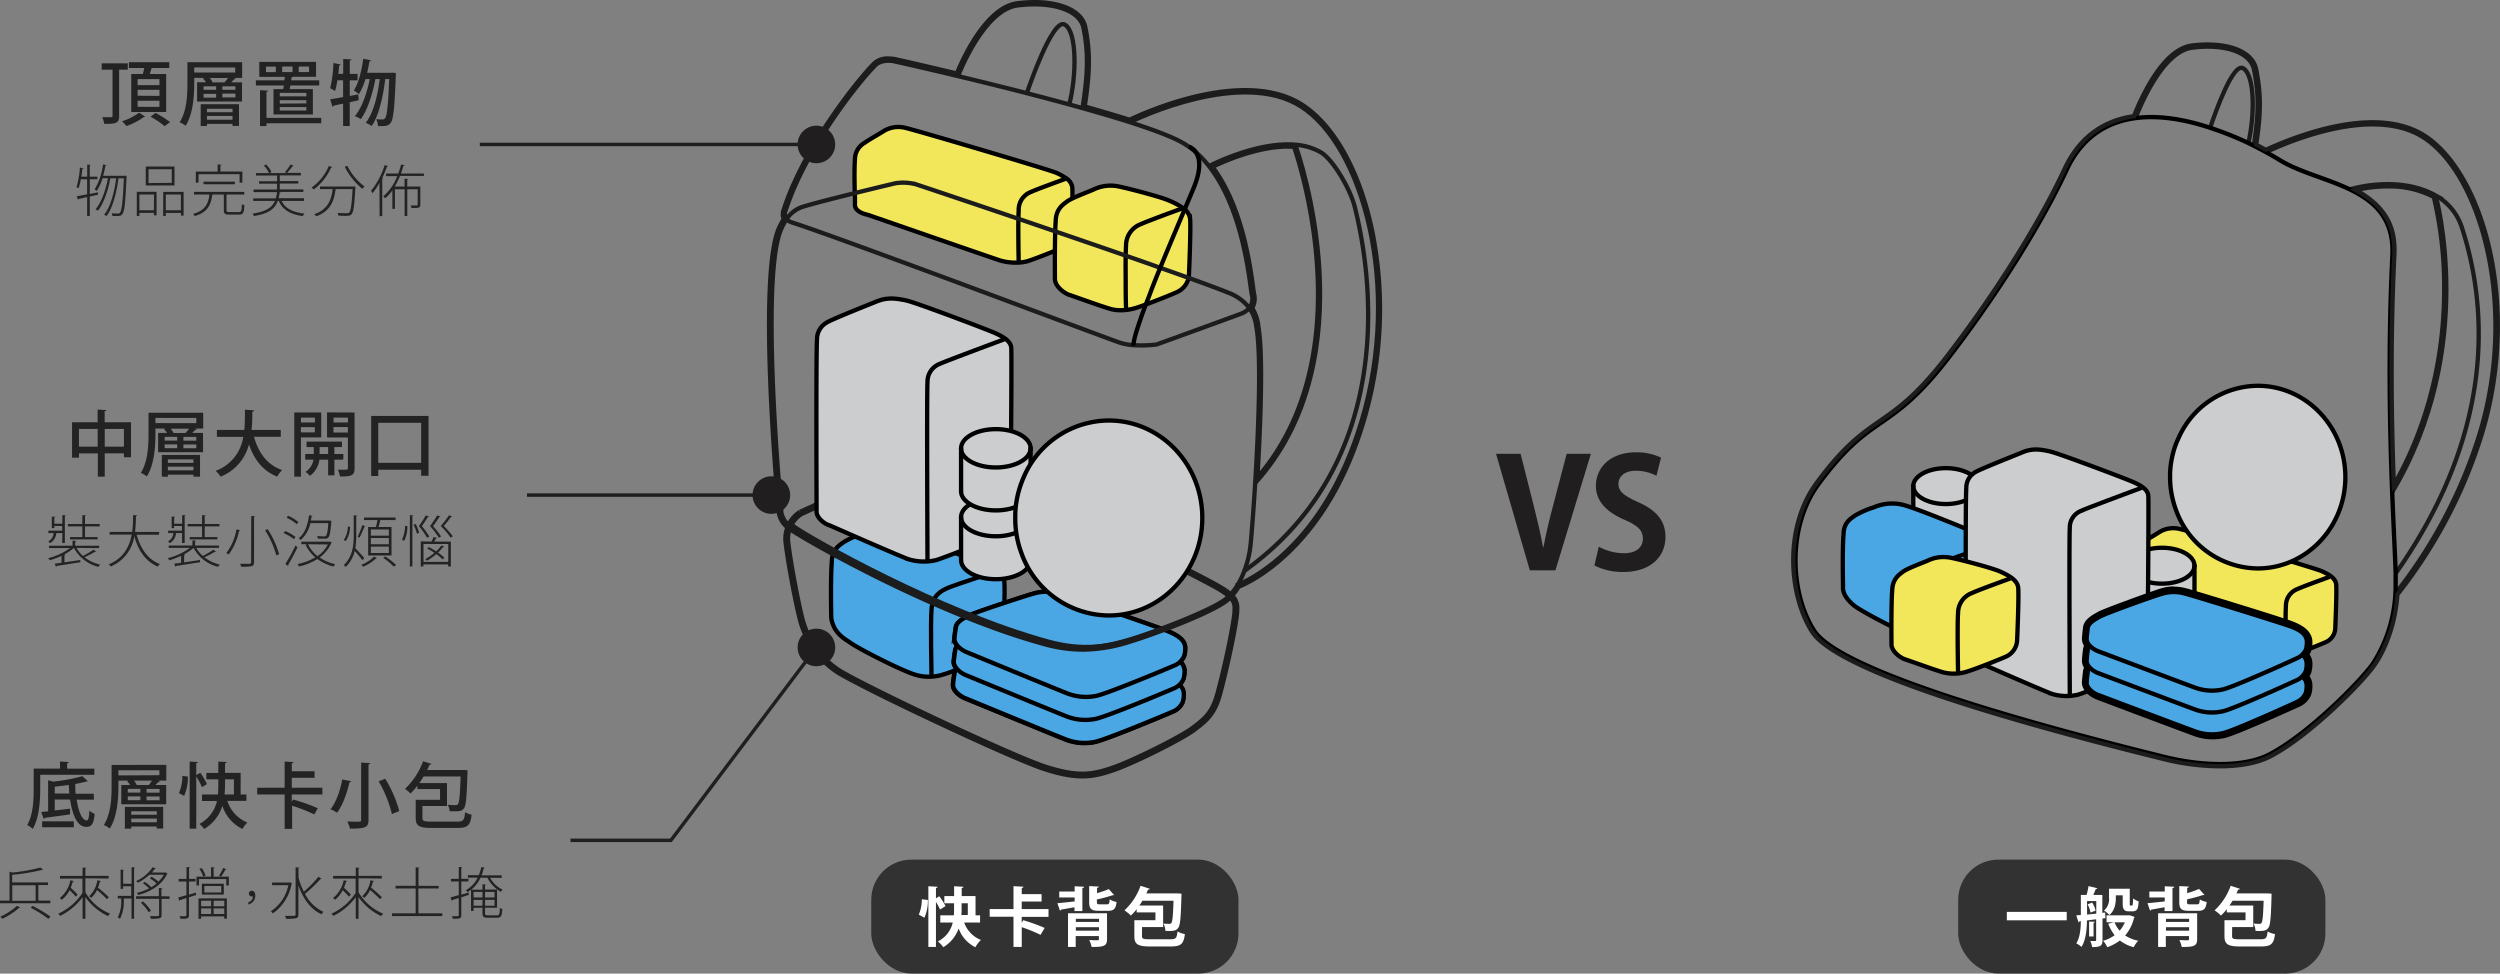 <svg xmlns="http://www.w3.org/2000/svg" viewBox="0 0 723.78 281.86"><rect x="0" y="0" width="723.78" height="281.86" fill="#808080" stroke="none"/><defs><style>.cls-1,.cls-11,.cls-13,.cls-16,.cls-4{fill:none;}.cls-1,.cls-4{stroke:#1c1c1c;}.cls-1,.cls-16,.cls-4{stroke-miterlimit:10;}.cls-1{stroke-width:2px;}.cls-12,.cls-2,.cls-3{fill:#4aa7e3;}.cls-11,.cls-13,.cls-2,.cls-3,.cls-5,.cls-6,.cls-8,.cls-9{stroke:#000;}.cls-13,.cls-2,.cls-5,.cls-8{stroke-linecap:round;}.cls-11,.cls-2,.cls-3,.cls-4,.cls-5,.cls-6,.cls-8,.cls-9{stroke-width:1.25px;}.cls-5,.cls-6,.cls-7{fill:#cbcdce;}.cls-8,.cls-9{fill:#f2e65b;}.cls-10{fill:#1c1c1c;}.cls-13{stroke-width:1.26px;}.cls-14{fill:#211e1f;}.cls-15{fill:#323232;}.cls-16{stroke:#211e1f;}.cls-17{fill:#232323;}.cls-18{fill:#fff;}</style></defs><title>資產 4</title><g id="圖層_2" data-name="圖層 2"><g id="Block"><path class="cls-1" d="M356.15,172.42c-1.89-1.75-5.58-3.59-12.28-7.06-10.47-5.42-69.56-25.39-74.61-26.72s-9.5-1.56-14.44,0-23,9.87-23,9.87a8.72,8.72,0,0,0-3.35,3.95,9,9,0,0,0-.63,4.72c.72,6,2.76,16.72,4,21.66A25.89,25.89,0,0,0,242.17,194c6,4.09,50.28,25,60.14,28.24s14.22,2.35,20.11.31,19.76-9,23-11.46,5.65-4.21,7.22-9.5c.93-3.18,2.73-10.67,3.94-16.89.38-1.89.69-3.66.91-5.15a19.47,19.47,0,0,0,.32-4,4.82,4.82,0,0,0-1.68-3.18"/><path class="cls-2" d="M244.59,156.76c-1.4.94-3.69,2.23-3.76,5.75-.42,4.65-.17,16.42-.17,16.42.7,4.48,4,6.07,5.53,7.15,2.55,1.84,15.13,8.22,18.8,9.26a13.54,13.54,0,0,0,8.15-.09c3-.81,12.16-4.79,13.67-5.46a5.93,5.93,0,0,0,3.55-4.63c.11-1.67.68-14.3.4-16.71s-3.5-3.84-6.15-5-22.28-9.32-26-10a14.18,14.18,0,0,0-8.57.93A26.91,26.91,0,0,0,244.59,156.76Z"/><path class="cls-3" d="M288.05,165.58s-11.27,3.62-13.46,4.55-4.6,2.23-4.91,6.31,0,19,0,19"/><path class="cls-2" d="M342.93,193.95a3.62,3.62,0,0,0-1.26-2.4A4.62,4.62,0,0,0,342.8,190a7.42,7.42,0,0,0,.32-2.67c-.15-1.93-1.83-3.17-4.52-4.38s-28.49-10-32.06-11.05a12.27,12.27,0,0,0-7-.13c-2.87.79-17.5,5.65-19,6.44s-3.76,1.81-3.88,3.64c-.25,1.45-.39,2.94-.39,2.94a3,3,0,0,0,.88,2.22,2.54,2.54,0,0,0-.69,1.51c-.25,1.45-.39,2.94-.39,2.94a3,3,0,0,0,.88,2.21,2.54,2.54,0,0,0-.69,1.51c-.25,1.45-.39,2.94-.39,2.94-.18,1.39,1.35,3.12,3.35,4,0,0,26.14,10.78,29.08,11.92a14.93,14.93,0,0,0,8.47.83c3-.51,21-8.05,22.5-8.72a5.35,5.35,0,0,0,3.05-2.77,7.53,7.53,0,0,0,.33-2.68,3.62,3.62,0,0,0-1.26-2.4,4.6,4.6,0,0,0,1.13-1.58A7.47,7.47,0,0,0,342.93,193.95Z"/><path class="cls-2" d="M280.22,191.48c-1.47.79-3.76,1.8-3.89,3.64-.25,1.45-.39,2.94-.39,2.94-.18,1.39,1.35,3.12,3.35,4,0,0,26.14,10.78,29.08,11.92a14.93,14.93,0,0,0,8.47.83c3-.51,21-8.05,22.5-8.72a5.35,5.35,0,0,0,3.05-2.77,7.53,7.53,0,0,0,.33-2.68c-.15-1.92-1.83-3.17-4.52-4.38s-28.49-10-32.06-11.05a12.24,12.24,0,0,0-7-.13C296.31,185.83,281.68,190.69,280.22,191.48Z"/><path class="cls-2" d="M280.42,184.82c-1.47.79-3.76,1.81-3.88,3.64-.25,1.45-.39,2.94-.39,2.94-.18,1.39,1.35,3.12,3.35,4,0,0,26.14,10.78,29.08,11.92a14.93,14.93,0,0,0,8.47.83c3-.51,21-8.05,22.5-8.72a5.33,5.33,0,0,0,3.05-2.77,7.48,7.48,0,0,0,.33-2.67c-.15-1.93-1.83-3.17-4.52-4.38s-28.49-10-32.05-11.06a12.26,12.26,0,0,0-7-.13C296.51,179.17,281.88,184,280.42,184.82Z"/><path class="cls-2" d="M280.61,178.16c-1.47.79-3.76,1.81-3.88,3.64-.25,1.45-.39,2.94-.39,2.94-.18,1.39,1.35,3.12,3.35,4,0,0,26.14,10.78,29.08,11.92a14.93,14.93,0,0,0,8.47.83c3-.51,21-8.05,22.5-8.71A5.34,5.34,0,0,0,342.8,190a7.42,7.42,0,0,0,.32-2.67c-.15-1.93-1.83-3.17-4.52-4.38s-28.49-10-32.06-11.05a12.27,12.27,0,0,0-7-.13C296.71,172.51,282.07,177.37,280.61,178.16Z"/><path class="cls-4" d="M228.9,151.61q.22.23.49.45c.17.16.37.31.58.47,4.25,3.1,42,24.62,73.49,33.22,10.59,2.89,17.81,1.29,24.71-.8s23.43-8.35,27.61-11.71c.21-.18.42-.36.63-.56"/><path class="cls-5" d="M239.31,93.41a5.47,5.47,0,0,0-2.77,4.76c-.31,3.85-.13,49.8-.13,49.8-.14,2,2.57,3.86,3.75,4.12,0,0,20.75,9.14,23,9.86a15.41,15.41,0,0,0,7.93.19c2.2-.67,17.65-6.68,18.77-7.23a4.89,4.89,0,0,0,2.61-3.83c.08-1.38.5-48.48.29-50.48s-2.57-3.18-4.52-4.1-23.28-9-26-9.54-5.26-1-8.54.36C252,88,240.33,92.64,239.31,93.41Z"/><path class="cls-6" d="M290.77,98.22s-17,6.33-18.64,7.1a5.51,5.51,0,0,0-3.61,5.22c-.23,3.38,0,51.78,0,51.78"/><g id="_群組_" data-name="&lt;群組&gt;"><path class="cls-7" d="M288.31,155.26c5.56,0,10.07-2.48,10.07-5.54v12.43c0,3.06-4.51,5.55-10.07,5.55s-10.06-2.48-10.06-5.55V149.71C278.25,152.77,282.75,155.26,288.31,155.26Z"/><path class="cls-7" d="M298.38,149.71c0,3.06-4.51,5.54-10.07,5.54s-10.06-2.48-10.06-5.54,4.5-5.56,10.06-5.56S298.38,146.64,298.38,149.71Z"/><path class="cls-7" d="M298.38,149.71c0,3.06-4.51,5.54-10.07,5.54s-10.06-2.48-10.06-5.54"/><path class="cls-7" d="M278.25,149.71c0-3.07,4.5-5.56,10.06-5.56s10.07,2.48,10.07,5.56"/><path class="cls-7" d="M298.38,162.14c0,3.06-4.51,5.55-10.07,5.55s-10.06-2.48-10.06-5.55"/><line class="cls-7" x1="278.25" y1="162.14" x2="278.25" y2="149.71"/><line class="cls-7" x1="298.38" y1="149.71" x2="298.38" y2="162.14"/></g><path class="cls-5" d="M298.37,149.71c0,3.06-4.51,5.55-10.07,5.55s-10.07-2.48-10.07-5.55"/><path class="cls-5" d="M278.24,149.71c0-3.06,4.51-5.55,10.07-5.55s10.07,2.48,10.07,5.55"/><path class="cls-5" d="M298.37,162.14c0,3.06-4.51,5.55-10.07,5.55s-10.07-2.48-10.07-5.55"/><line class="cls-5" x1="278.24" y1="162.14" x2="278.24" y2="149.71"/><line class="cls-5" x1="298.37" y1="149.71" x2="298.37" y2="162.14"/><g id="_群組_2" data-name="&lt;群組&gt;"><path class="cls-7" d="M288.31,135.34c5.56,0,10.07-2.48,10.07-5.54v12.43c0,3.06-4.51,5.55-10.07,5.55s-10.06-2.48-10.06-5.55V129.79C278.25,132.85,282.75,135.34,288.31,135.34Z"/><path class="cls-7" d="M298.38,129.79c0,3.06-4.51,5.54-10.07,5.54s-10.06-2.48-10.06-5.54,4.5-5.56,10.06-5.56S298.38,126.72,298.38,129.79Z"/><path class="cls-7" d="M298.38,129.79c0,3.06-4.51,5.54-10.07,5.54s-10.06-2.48-10.06-5.54"/><path class="cls-7" d="M278.25,129.79c0-3.07,4.5-5.56,10.06-5.56s10.07,2.48,10.07,5.56"/><path class="cls-7" d="M298.38,142.22c0,3.06-4.51,5.55-10.07,5.55s-10.06-2.48-10.06-5.55"/><line class="cls-7" x1="278.25" y1="142.22" x2="278.25" y2="129.79"/><line class="cls-7" x1="298.38" y1="129.79" x2="298.38" y2="142.22"/></g><path class="cls-5" d="M298.37,129.79c0,3.06-4.51,5.55-10.07,5.55s-10.07-2.48-10.07-5.55"/><path class="cls-5" d="M278.24,129.79c0-3.06,4.51-5.55,10.07-5.55s10.07,2.48,10.07,5.55"/><path class="cls-5" d="M298.37,142.22c0,3.06-4.51,5.55-10.07,5.55s-10.07-2.48-10.07-5.55"/><line class="cls-5" x1="278.24" y1="142.22" x2="278.24" y2="129.79"/><line class="cls-5" x1="298.37" y1="129.79" x2="298.37" y2="142.22"/><path class="cls-8" d="M308.59,51.56a17.73,17.73,0,0,0-2.68-1.49c-1.94-.92-40.87-12.39-43.59-13a8.24,8.24,0,0,0-6.29.76c-1.55,1-4.72,2.77-5.74,3.54a5.45,5.45,0,0,0-2.77,4.76c-.22,2.72-.12,8.1,0,11,0,1.23,0,2,0,2-.14,2.05,2.56,2.82,3.74,3.07,0,0,36.06,12.5,38.32,13.22a16.18,16.18,0,0,0,5.35.6,11.28,11.28,0,0,0,2.57-.41c2.21-.68,8.92-3.34,10-3.9A4.85,4.85,0,0,0,310.13,68h0c.09-1.38.5-11.83.3-13.82A3.8,3.8,0,0,0,308.59,51.56Z"/><path class="cls-9" d="M308.43,51.79s-8.29,3-9.9,3.76a5.51,5.51,0,0,0-3.61,5.22c0,.5-.06,1.2-.07,2-.1,4.62.07,13.12.07,13.12"/><path class="cls-8" d="M336.32,57.29c-3.82-1.2-9.85-2.77-12.31-3.27a11.27,11.27,0,0,0-7.56.92c-2,.84-6.26,2.45-7.49,3.37s-3.26,2.21-3.32,5.72c-.06.75-.11,1.68-.13,2.74-.18,5.42-.09,13.77-.09,13.77-.16,2.46,3.09,4.63,4.5,4.94,7.89,2.78,7.86,2.79,11.1,3.82a10.58,10.58,0,0,0,2.16.46,14.6,14.6,0,0,0,5.89-.68c2.64-.8,10.7-4,12-4.67a6,6,0,0,0,3.06-4,5.08,5.08,0,0,0,.07-.58c.09-1.65.6-14.19.34-16.58a4.52,4.52,0,0,0-2.2-3.12,20.2,20.2,0,0,0-3.22-1.78A28.1,28.1,0,0,0,336.32,57.29Z"/><path class="cls-9" d="M342.19,60.37s-4.92,1.77-8.51,3.16c-1.51.58-2.8,1.08-3.37,1.35A6.6,6.6,0,0,0,326,71.15c-.05.66-.07,1.59-.1,2.67-.05,2.46,0,5.77,0,8.69,0,3.7.1,6.79.1,6.79"/><path class="cls-5" d="M296.58,137.68A27,27,0,0,1,321,121.74c15,0,27.08,12.64,27.08,28.23S335.92,178.19,321,178.19A27.12,27.12,0,0,1,295.67,160s0,0,0,0a24,24,0,0,1-.74-2.3,28.72,28.72,0,0,1-1-7.76c0-.31,0-.61,0-.92a26.77,26.77,0,0,1,.34-3.75q.22-1.35.55-2.65l.11-.39h0a25,25,0,0,1,.9-2.73C296.06,138.87,296.31,138.27,296.58,137.68Z"/><path class="cls-10" d="M372.85,41.83v1.25h0c.45,0,.89,0,1.32,0,2.44,7.24,18.46,59.11-9.4,93.3.78-13.7,1.61-34.22.12-42.14l0-.26a13.25,13.25,0,0,0-1.65-4.83,6.16,6.16,0,0,0,.44-4.19c-.08-.38-.18-1.14-.31-2.09-.87-6.37-3.14-22.92-11.39-34.33,3.18-1.5,12.43-5.49,20.91-5.49V41.83m0,0C362,41.83,350.21,48,350.21,48l-.16.12c10.14,12.88,11.73,34,12.36,37.09a4.51,4.51,0,0,1-.71,3.95,11.88,11.88,0,0,1,2,5.31c1.49,7.92.63,29.57-.36,45.53,33.3-36.45,12.74-95.41,11.78-98.1-.74-.06-1.48-.09-2.23-.09Z"/><path class="cls-10" d="M299.5,1.25c7.67,0,13.3,2.49,14.17,6.79,1.44,7.07,1.34,13.08-.28,23.23,4.89,1.38,9.56,2.75,13.76,4.08,1.64-.81,18-8.63,33.43-8.63,5.76,0,11.38,1.09,16,4.05C394.42,42.1,406,82.78,394.17,122c-10.94,36.41-32.87,46.15-35.94,47.35a16.52,16.52,0,0,1-2.08,2.79,13.23,13.23,0,0,1-1.28,1.2c-4.18,3.37-20.7,9.63-27.61,11.72a45.63,45.63,0,0,1-13.69,2.37,41.49,41.49,0,0,1-11-1.57c-31.48-8.59-69.23-30.12-73.49-33.22-.21-.16-.4-.31-.58-.47a6.29,6.29,0,0,1-2.31-3.7s-6.42-68.29,0-82.32a19.05,19.05,0,0,1,1.51-2.78,2.55,2.55,0,0,1-.17-2.59c5.75-17.85,21.14-37.17,25.93-41.93,0,0,1.08-1.31,3.83-1.31a9.9,9.9,0,0,1,1.4.1s7.81,1.73,18.72,4.35c.44-1.13,7.6-19.31,17.32-20.47a39.88,39.88,0,0,1,4.79-.3m0-1.25V0a41.26,41.26,0,0,0-4.94.31c-9.21,1.09-15.91,15.4-17.93,20.24-10.26-2.45-17.62-4.09-17.7-4.11h-.09a11.22,11.22,0,0,0-1.58-.12,6.26,6.26,0,0,0-4.74,1.7c-4.77,4.76-20.38,24.32-26.21,42.41a4.25,4.25,0,0,0-.1,2.94A23.08,23.08,0,0,0,225,65.66c-6.48,14.17-.37,80.15-.11,83a7.42,7.42,0,0,0,2.73,4.52c.19.18.39.33.59.48l.06,0c4.17,3,42,24.72,73.92,33.43a42.69,42.69,0,0,0,11.35,1.61,46.34,46.34,0,0,0,14.06-2.42c6.33-1.91,23.5-8.28,28-11.94a14.39,14.39,0,0,0,1.42-1.33,17.36,17.36,0,0,0,2-2.63c2.19-.91,8.19-3.82,15.05-10.59,9.43-9.3,16.58-21.89,21.24-37.41a114.46,114.46,0,0,0,2.34-56.71c-3.74-17-11.19-30.06-20.44-35.94-4.44-2.82-10.06-4.25-16.71-4.25-14.83,0-30.28,7-33.52,8.53-3.59-1.13-7.71-2.35-12.25-3.64,1.49-9.7,1.5-15.7.1-22.58C313.91,3,308,0,299.5,0Z"/><path class="cls-4" d="M344.2,42.47a23.33,23.33,0,0,1,2.1,1.68,29.44,29.44,0,0,1,3.75,4c10.14,12.88,11.73,34,12.36,37.09a4.51,4.51,0,0,1-.71,3.95,6,6,0,0,1-2.61,1.71c-1.7.65-24.23,8.83-24.23,8.83a35.91,35.91,0,0,1-6.71.2,16.66,16.66,0,0,1-4.15-.79c-6.64-2.34-78.52-29.43-94.34-34.62a4.1,4.1,0,0,1-2-1.11,2.55,2.55,0,0,1-.17-2.59c5.75-17.85,21.14-37.17,25.93-41.93,0,0,1.44-1.75,5.22-1.2,0,0,7.81,1.73,18.72,4.35,6.53,1.56,14.17,3.44,21.92,5.46,4.11,1.07,8.26,2.18,12.28,3.29l1.79.5c4.89,1.38,9.56,2.75,13.76,4.08,7.14,2.3,12.86,4.46,15.77,6.26.44.27.86.55,1.28.86"/><path class="cls-4" d="M361.7,89.18a13.45,13.45,0,0,0-6.11-4.44c-1.17-.48-2.67-1.06-4.45-1.72-3.94-1.47-9.21-3.37-15.22-5.48l-3-1.08c-6.34-2.22-13.35-4.65-20.38-7.06l-5.57-1.91c-5.26-1.81-10.45-3.58-15.28-5.21-14.11-4.78-25.21-8.49-26.54-8.93a14.54,14.54,0,0,0-5.95-.29s-7.62,1.81-14.89,3.64c-6,1.5-11.75,3-12.75,3.49a8.84,8.84,0,0,0-3.82,3.21,19.06,19.06,0,0,0-1.51,2.78c-6.42,14,0,82.32,0,82.32a6.29,6.29,0,0,0,2.31,3.7c.17.16.37.31.58.47,4.25,3.1,42,24.62,73.49,33.22,10.59,2.89,17.81,1.29,24.71-.8s23.43-8.35,27.61-11.72a13.22,13.22,0,0,0,1.28-1.2,16.53,16.53,0,0,0,2.08-2.79,23.15,23.15,0,0,0,1.93-4,30.93,30.93,0,0,0,1.76-7c.15-1.08.45-4.84.84-10,.17-2.46.37-5.24.55-8.21,1-16,1.84-37.62.36-45.53A11.88,11.88,0,0,0,361.7,89.18Z"/><path class="cls-4" d="M327,35.43l.13-.07c2.25-1.11,32.33-15.45,49.47-4.57C394.42,42.1,406,82.78,394.17,122c-10.94,36.41-32.87,46.15-35.94,47.35l-.37.14"/><path class="cls-4" d="M350.21,48s13.52-7.08,24.87-6.1A17.71,17.71,0,0,1,382.24,44c3.63,2,8.68,10.77,9.95,15.77,6.75,26.79,9.38,76.12-32,105.57"/><path class="cls-4" d="M375,41.82l0,.1c1,2.69,21.53,61.65-11.78,98.1"/><path class="cls-4" d="M277.36,22.08l0-.06c.44-1.13,7.6-19.31,17.32-20.47,10-1.22,17.91,1.34,19,6.49,1.44,7.07,1.34,13.08-.28,23.23,0,0,0,.06,0,.1"/><path class="cls-4" d="M297.26,27.13l0-.1c.53-1.56,7.46-21.92,11-19.92s3.49,14.63,1.29,23.21c0,0,0,.06,0,.1"/><path class="cls-11" d="M344.17,42.46h0a4.15,4.15,0,0,1,2.1,1.68c1,1.57,1.64,4.54-.58,10-.61,1.51-1.46,3.5-2.43,5.8-.8,1.89-1.7,4-2.63,6.24-1.52,3.59-3.16,7.51-4.74,11.37-1.07,2.59-2.1,5.18-3,7.61-1,2.63-2,5.09-2.7,7.24-1.27,3.61-2.05,6.34-2,7.52a.61.61,0,0,0,0,.15"/><path class="cls-8" d="M620,157.28a5.12,5.12,0,0,0-2.59,4.46c-.29,3.6,0,12.24,0,12.24-.13,1.92,2.4,2.64,3.5,2.88,0,0,33.78,11.71,35.89,12.38a14.46,14.46,0,0,0,7.43.18c2.06-.62,8.35-3.13,9.39-3.65a4.57,4.57,0,0,0,2.45-3.59c.07-1.3.47-11.09.28-13s-2.41-3-4.23-3.84-38.29-11.61-40.84-12.14a7.74,7.74,0,0,0-5.9.72C623.91,154.88,620.93,156.55,620,157.28Z"/><path class="cls-9" d="M674.46,167s-7.77,2.8-9.28,3.52a5.16,5.16,0,0,0-3.38,4.89c-.22,3.17,0,14.17,0,14.17"/><g id="_群組_3" data-name="&lt;群組&gt;"><path class="cls-7" d="M563.35,145.93c5.21,0,9.43-2.33,9.43-5.19v11.64c0,2.87-4.23,5.19-9.43,5.19s-9.42-2.33-9.42-5.19V140.74C553.93,143.6,558.15,145.93,563.35,145.93Z"/><path class="cls-7" d="M572.78,140.74c0,2.87-4.23,5.19-9.43,5.19s-9.42-2.33-9.42-5.19,4.21-5.21,9.42-5.21S572.78,137.86,572.78,140.74Z"/><path class="cls-7" d="M572.78,140.74c0,2.87-4.23,5.19-9.43,5.19s-9.42-2.33-9.42-5.19"/><path class="cls-7" d="M553.93,140.74c0-2.88,4.21-5.21,9.42-5.21s9.43,2.33,9.43,5.21"/><path class="cls-7" d="M572.78,152.38c0,2.87-4.23,5.19-9.43,5.19s-9.42-2.33-9.42-5.19"/><line class="cls-7" x1="553.93" y1="152.38" x2="553.93" y2="140.74"/><line class="cls-7" x1="572.78" y1="140.74" x2="572.78" y2="152.38"/></g><path class="cls-5" d="M572.78,140.73c0,2.87-4.22,5.2-9.43,5.2s-9.43-2.33-9.43-5.2"/><path class="cls-5" d="M553.92,140.73c0-2.87,4.22-5.2,9.43-5.2s9.43,2.33,9.43,5.2"/><path class="cls-5" d="M572.78,152.38c0,2.87-4.22,5.19-9.43,5.19s-9.43-2.33-9.43-5.19"/><line class="cls-5" x1="553.92" y1="152.38" x2="553.92" y2="140.73"/><line class="cls-5" x1="572.78" y1="140.73" x2="572.78" y2="152.38"/><path class="cls-2" d="M537.26,149.14c-1.31.88-3.46,2.09-3.52,5.39-.39,4.36-.16,15.38-.16,15.38-.18,2.32,1.91,4.32,3.11,5.33,2.26,1.89,16.24,9.07,19.68,10a12.68,12.68,0,0,0,7.63-.08c2.8-.76,11.4-4.49,12.81-5.11a5.56,5.56,0,0,0,3.33-4.34c.1-1.57.64-13.4.38-15.66s-3.28-3.6-5.76-4.64-20.87-8.73-24.33-9.37a13.28,13.28,0,0,0-8,.87A25.21,25.21,0,0,0,537.26,149.14Z"/><path class="cls-3" d="M578,157.4s-10.56,3.39-12.61,4.26-4.31,2.09-4.6,5.92,0,17.83,0,17.83"/><g id="_群組_4" data-name="&lt;群組&gt;"><path class="cls-7" d="M625.9,169c5.21,0,9.43-2.33,9.43-5.19v11.64c0,2.87-4.23,5.2-9.43,5.2s-9.42-2.33-9.42-5.2V163.78C616.48,166.65,620.7,169,625.9,169Z"/><path class="cls-7" d="M635.33,163.78c0,2.87-4.23,5.19-9.43,5.19s-9.42-2.33-9.42-5.19,4.21-5.21,9.42-5.21S635.33,160.9,635.33,163.78Z"/><path class="cls-7" d="M635.33,163.78c0,2.87-4.23,5.19-9.43,5.19s-9.42-2.33-9.42-5.19"/><path class="cls-7" d="M616.48,163.78c0-2.88,4.21-5.21,9.42-5.21s9.43,2.33,9.43,5.21"/><path class="cls-7" d="M635.33,175.43c0,2.87-4.23,5.2-9.43,5.2s-9.42-2.33-9.42-5.2"/><line class="cls-7" x1="616.48" y1="175.43" x2="616.48" y2="163.78"/><line class="cls-7" x1="635.33" y1="163.78" x2="635.33" y2="175.43"/></g><path class="cls-5" d="M635.33,163.78c0,2.87-4.22,5.2-9.43,5.2s-9.43-2.33-9.43-5.2"/><path class="cls-5" d="M616.47,163.78c0-2.87,4.22-5.2,9.43-5.2s9.43,2.33,9.43,5.2"/><path class="cls-5" d="M635.33,175.43c0,2.87-4.22,5.2-9.43,5.2s-9.43-2.33-9.43-5.2"/><line class="cls-5" x1="616.47" y1="175.43" x2="616.47" y2="163.78"/><line class="cls-5" x1="635.33" y1="163.78" x2="635.33" y2="175.43"/><path class="cls-5" d="M571.86,136.71a5.12,5.12,0,0,0-2.59,4.46c-.29,3.6-.12,46.66-.12,46.66-.13,1.92,2.41,3.62,3.51,3.86,0,0,19.44,8.57,21.55,9.24a14.43,14.43,0,0,0,7.43.18c2.06-.62,16.54-6.26,17.58-6.77a4.58,4.58,0,0,0,2.45-3.59c.07-1.3.47-45.42.28-47.3s-2.41-3-4.23-3.84-21.81-8.41-24.35-8.94-4.93-1-8,.34C583.79,131.67,572.82,136,571.86,136.71Z"/><path class="cls-6" d="M620.07,141.21s-16,5.93-17.46,6.65a5.16,5.16,0,0,0-3.38,4.89c-.22,3.17,0,48.51,0,48.51"/><path class="cls-12" d="M640.37,213.35a15.07,15.07,0,0,1-5.14-.94c-2.82-1-27.81-10.43-28.06-10.52-2.33-.89-4-2.8-3.79-4.45,0,0,.09-1.44.29-2.83a2.73,2.73,0,0,1,.42-1.31,3.23,3.23,0,0,1-.71-2.19s.09-1.44.29-2.84a2.73,2.73,0,0,1,.42-1.31,3.23,3.23,0,0,1-.71-2.19s.09-1.44.29-2.84c.07-1.91,2.08-3,3.54-3.87l.42-.24c1.49-.86,15.47-5.93,18-6.71a12.31,12.31,0,0,1,3.62-.55,13.32,13.32,0,0,1,3.45.47c3.67,1,28.45,8.61,30.95,9.64s4.62,2.24,4.88,4.65a7.63,7.63,0,0,1-.29,2.92,5.39,5.39,0,0,1-.69,1.22,3.94,3.94,0,0,1,1,2.2,7.74,7.74,0,0,1-.29,2.92,5.39,5.39,0,0,1-.7,1.22,3.93,3.93,0,0,1,1,2.19,7.74,7.74,0,0,1-.29,2.92,5.79,5.79,0,0,1-3.2,3.11c-1.38.67-18.4,8.38-21.38,9a17.13,17.13,0,0,1-3.35.35Z"/><path d="M629.3,171.32a12.5,12.5,0,0,1,3.26.45c3.42.92,28.33,8.56,30.85,9.61s4.23,2.21,4.43,4a7.08,7.08,0,0,1-.24,2.55,4.4,4.4,0,0,1-1,1.53,3.43,3.43,0,0,1,1.27,2.25,7.08,7.08,0,0,1-.24,2.55,4.37,4.37,0,0,1-1,1.53,3.44,3.44,0,0,1,1.27,2.25,7.08,7.08,0,0,1-.24,2.55,5.09,5.09,0,0,1-2.83,2.72c-1.38.67-18.32,8.34-21.2,8.91a16.38,16.38,0,0,1-3.2.34,14.37,14.37,0,0,1-4.89-.89c-2.84-1-28-10.52-28-10.52-1.93-.74-3.44-2.34-3.31-3.67,0,0,.09-1.42.29-2.8a2.42,2.42,0,0,1,.62-1.45,2.82,2.82,0,0,1-.9-2.08s.09-1.42.29-2.8a2.42,2.42,0,0,1,.62-1.45,2.82,2.82,0,0,1-.9-2.08s.09-1.42.29-2.81c.07-1.74,2.22-2.77,3.6-3.57s15.17-5.81,17.89-6.65a11.5,11.5,0,0,1,3.4-.52m0-1.5a13.08,13.08,0,0,0-3.84.58c-2.41.74-16.56,5.84-18.2,6.78l-.42.24c-1.51.85-3.78,2.13-3.93,4.48-.19,1.32-.28,2.63-.29,2.83a3.78,3.78,0,0,0,.59,2.28,3.57,3.57,0,0,0-.3,1.22c-.19,1.32-.28,2.63-.29,2.83a3.78,3.78,0,0,0,.59,2.28,3.57,3.57,0,0,0-.3,1.22c-.19,1.32-.28,2.63-.29,2.83-.2,2.26,2,4.32,4.27,5.19,1,.39,25.26,9.53,28.08,10.53a15.8,15.8,0,0,0,5.39,1,17.86,17.86,0,0,0,3.49-.37c3.21-.64,20.74-8.63,21.56-9a6.55,6.55,0,0,0,3.56-3.5,8.46,8.46,0,0,0,.34-3.28,4.63,4.63,0,0,0-.8-2.14,6.32,6.32,0,0,0,.46-.91,8.46,8.46,0,0,0,.34-3.28,4.63,4.63,0,0,0-.8-2.14,6.3,6.3,0,0,0,.46-.91,8.47,8.47,0,0,0,.34-3.28C669,182.44,666.46,181,664,180c-2.72-1.13-28-8.87-31-9.67a14.08,14.08,0,0,0-3.65-.5Z"/><path class="cls-2" d="M608,191.15c-1.38.79-3.53,1.82-3.6,3.57-.2,1.38-.29,2.8-.29,2.8-.13,1.33,1.37,2.93,3.31,3.67,0,0,25.2,9.51,28,10.52a14.28,14.28,0,0,0,8.09.55c2.87-.57,19.81-8.24,21.2-8.91a5.09,5.09,0,0,0,2.83-2.72,7.08,7.08,0,0,0,.24-2.55c-.2-1.82-1.84-3-4.43-4s-27.43-8.69-30.85-9.61a11.72,11.72,0,0,0-6.65.07C623.19,185.34,609.39,190.36,608,191.15Z"/><path class="cls-2" d="M608,184.82c-1.38.79-3.53,1.82-3.6,3.57-.2,1.38-.29,2.8-.29,2.8-.13,1.33,1.37,2.93,3.31,3.67,0,0,25.2,9.51,28,10.52a14.28,14.28,0,0,0,8.09.55c2.87-.57,19.81-8.24,21.2-8.91a5.09,5.09,0,0,0,2.83-2.72,7.08,7.08,0,0,0,.24-2.55c-.2-1.82-1.84-3-4.43-4S636,179,632.56,178.1a11.7,11.7,0,0,0-6.65.07C623.19,179,609.39,184,608,184.82Z"/><path class="cls-2" d="M608,178.48c-1.38.8-3.53,1.82-3.6,3.57-.2,1.39-.29,2.81-.29,2.81-.13,1.32,1.37,2.93,3.31,3.67,0,0,25.2,9.52,28,10.52a14.28,14.28,0,0,0,8.09.55c2.87-.57,19.81-8.24,21.2-8.91A5.08,5.08,0,0,0,667.6,188a7.09,7.09,0,0,0,.24-2.55c-.2-1.83-1.84-3-4.43-4s-27.43-8.69-30.85-9.61a11.74,11.74,0,0,0-6.65.07C623.19,172.67,609.39,177.69,608,178.48Z"/><path class="cls-8" d="M550.93,165.52c-1.15.88-3,2.07-3.11,5.35-.34,4.32-.21,15.47-.21,15.47-.15,2.3,2.89,4.34,4.21,4.63,7.39,2.6,7.36,2.61,10.4,3.58a12.5,12.5,0,0,0,7.55-.21c2.47-.75,10-3.76,11.26-4.37a5.48,5.48,0,0,0,2.93-4.3c.09-1.55.56-13.29.33-15.54s-2.89-3.57-5.08-4.6-11.15-3.39-14.2-4a10.53,10.53,0,0,0-7.08.86C556.05,163.14,552.08,164.65,550.93,165.52Z"/><path class="cls-9" d="M582.06,167.45s-9.31,3.36-11.12,4.23a6.19,6.19,0,0,0-4.06,5.87c-.26,3.8,0,17,0,17"/><path class="cls-5" d="M630.8,126.63a25.3,25.3,0,0,1,22.84-14.94c14,0,25.37,11.84,25.37,26.44s-11.36,26.44-25.37,26.44a25.41,25.41,0,0,1-23.69-17s0,0,0,0a22.56,22.56,0,0,1-.69-2.15,26.91,26.91,0,0,1-1-7.27c0-.29,0-.58,0-.86a25.07,25.07,0,0,1,.32-3.51q.21-1.26.52-2.49l.1-.37h0a23.42,23.42,0,0,1,.84-2.56C630.3,127.75,630.54,127.18,630.8,126.63Z"/><path class="cls-4" d="M656,44.06c5.29-2.48,30.6-13.82,45.55-4.33C718.23,50.33,729,88.44,718,125.2a142.2,142.2,0,0,1-24.52,46.66"/><path class="cls-4" d="M680.26,54.84s13.89-4.39,24.89,1.76a16.25,16.25,0,0,1,7.67,9.51c6.22,19.28,11.56,56-19.1,99.7"/><path class="cls-4" d="M705.15,56.61s12.46,44.1-12.65,86"/><path class="cls-4" d="M618.35,34.07a.14.14,0,0,0,0-.06c.41-1.12,7.16-19.07,16.34-20.21,9.48-1.2,16.9,1.32,17.89,6.4,1.35,7,1.46,12-.08,22"/><path class="cls-4" d="M639.86,37c1.73-5.11,6.69-18.93,9.56-17.24,3.36,2,3.43,13.27,1.5,21.71"/><path class="cls-13" d="M618.36,34.18c-8.26,1.07-15.59,5.37-20.11,15.12-5.87,12.7-17.83,33.12-34.08,54.22-17.37,22.56-22,15.32-37.67,36.59-9.21,12.5-8.19,31.71-1.32,42.44S579,207.39,626.79,219.18c10.8,2.67,23,3,30.21-.76,11.42-5.92,26.7-21.54,30-26.3a41.25,41.25,0,0,0,6.5-20.26c0-.4.06-.81.07-1.22,0-1.12,0-2.74,0-4.8-.17-5.18-.6-13.17-1-23.23-.69-17.84-1.24-42.15.06-68.68.52-10.54-5.09-15.62-12.29-19.08-6.65-3.2-14.64-5-20.37-8.53-1.19-.73-2.49-1.48-3.89-2.25-1.11-.61-2.27-1.22-3.48-1.83l-1.6-.8A94.41,94.41,0,0,0,639.86,37C632.81,34.65,625.27,33.28,618.36,34.18Z"/><path class="cls-10" d="M639.22,13.5c7.24,0,12.55,2.46,13.38,6.7,1.35,7,1.46,12-.08,22,1.21.61,2.37,1.22,3.48,1.83C659.77,42.3,673.75,36,686.88,36c5.26,0,10.39,1,14.66,3.72C718.23,50.33,729,88.44,718,125.2a142.2,142.2,0,0,1-24.52,46.66h0a41.25,41.25,0,0,1-6.5,20.26c-3.28,4.77-18.55,20.39-30,26.31-3.74,1.93-8.81,2.78-14.34,2.78a67.48,67.48,0,0,1-15.87-2C579,207.39,532,193.3,525.17,182.56s-7.89-29.94,1.32-42.44c15.69-21.27,20.3-14,37.67-36.59,16.25-21.1,28.2-41.52,34.08-54.22,4.51-9.75,11.85-14.05,20.11-15.12v-.12a.14.14,0,0,0,0-.06c.41-1.12,7.16-19.07,16.34-20.21a36,36,0,0,1,4.51-.29m0-1.25h0a37.43,37.43,0,0,0-4.67.3c-4.23.53-8.39,4.13-12.37,10.71a66.32,66.32,0,0,0-4.79,9.79c-9.3,1.44-16.12,6.73-20.28,15.72-5.55,12-17.38,32.49-33.93,54-8.59,11.16-14,14.92-19.24,18.55-5.4,3.75-10.51,7.29-18.45,18.06-9.73,13.2-8.29,33-1.37,43.86,6,9.38,40.44,21.89,102.37,37.16a68.51,68.51,0,0,0,16.17,2.06c6.05,0,11.21-1,14.91-2.92,11.46-5.94,27-21.66,30.44-26.71,3.68-5.36,6.17-13,6.69-20.48a143.63,143.63,0,0,0,24.51-46.78c11.32-37.66.13-76-17-86.88-4.1-2.6-9.26-3.92-15.33-3.92-12.17,0-25.23,5.33-30.84,7.91-.69-.37-1.41-.75-2.15-1.14,1.36-9.16,1.33-14.31-.06-21.56-.93-4.76-6.52-7.71-14.6-7.71Z"/><path class="cls-10" d="M691.26,53.33v1.25h0a27.23,27.23,0,0,1,12.82,2.87A112.58,112.58,0,0,1,707,83.89c0,13.82-2.43,34.12-13.41,54.31-.57-16.08-1-38.89.22-64.21.29-5.81-.68-13-10.06-18.69a40.77,40.77,0,0,1,7.51-.72V53.33m0,0a40.42,40.42,0,0,0-11,1.52c7.2,3.47,12.81,8.55,12.29,19.08-1.3,26.52-.75,50.84-.06,68.68h0c25.11-41.9,12.65-86,12.65-86a28.46,28.46,0,0,0-13.89-3.28Z"/><path class="cls-14" d="M460.58,131.38l-10.26,33.73H442.9l-9.78-33.73h7.11L444,146.29c1,4,2,8,2.72,12.11h.13c.75-4,1.75-8.16,2.81-12.11l3.91-14.91Z"/><path class="cls-14" d="M479.57,137.74a13,13,0,0,0-6-1.45c-3.42,0-5,1.84-5,3.73,0,2.41,1.67,3.51,5.79,5.4,5.4,2.41,7.81,5.53,7.81,10,0,5.88-4.43,10.18-12.28,10.18a18.08,18.08,0,0,1-8.29-1.89l1.27-5.44a15.13,15.13,0,0,0,7.28,1.89c3.6,0,5.48-1.71,5.48-4.21s-1.62-3.86-5.35-5.48c-5.09-2.19-8.25-5.35-8.25-9.74,0-5.53,4.34-9.78,11.62-9.78a16.3,16.3,0,0,1,7.24,1.54Z"/><rect class="cls-15" x="252.24" y="248.87" width="106.31" height="32.99" rx="11.61" ry="11.61"/><circle class="cls-14" cx="236.36" cy="41.82" r="5.44"/><line class="cls-16" x1="138.91" y1="41.82" x2="236.36" y2="41.82"/><circle class="cls-14" cx="223.32" cy="143.33" r="5.44"/><line class="cls-16" x1="152.57" y1="143.33" x2="223.32" y2="143.33"/><circle class="cls-14" cx="236.36" cy="187.44" r="5.44"/><polyline class="cls-16" points="165.16 243.29 194.24 243.29 236.36 187.44"/><path class="cls-17" d="M37,20.17H34.49V33.55c0,2.09-.81,2.32-4.29,2.32a9.34,9.34,0,0,0-.6-1.93c.66,0,1.31,0,1.78,0,1.1,0,1.2,0,1.2-.44V20.17H29.45V18.33H37Zm5,13.56a.57.57,0,0,1-.37.15,18.09,18.09,0,0,1-5.06,2.61,10.87,10.87,0,0,0-1.22-1.39,16.73,16.73,0,0,0,4.91-2.47ZM38,21.42h3.36a16.43,16.43,0,0,0,.39-1.74H37.33V18H49v1.68H43.9c-.15.52-.33,1.14-.54,1.74h4.75v11H38Zm8.17,3.23V22.91H39.84v1.74Zm0,3.11V26H39.84v1.72Zm0,3.17V29.17H39.84v1.76Zm1.49,5.6a26.73,26.73,0,0,0-4.09-2.76l1.47-1.06a27.41,27.41,0,0,1,4.19,2.63Z"/><path class="cls-17" d="M70.1,18v4.56H67.74l.52.21c-.06.12-.25.19-.48.19-.23.25-.54.56-.85.87h3.13V29.4h-13V23.82h2.57a5.67,5.67,0,0,0-.87-1.1l.35-.17H56.23v1.58c0,3.59-.31,8.85-2.49,12.28a7.21,7.21,0,0,0-1.74-1c2.09-3.26,2.26-7.9,2.26-11.26V18Zm-2,3V19.53H56.23V21Zm-10,15.47v-6.3H69.19v6.28H67.32v-.58h-7.4v.6ZM58.94,25V26h3.63V25Zm0,2.18v1.1h3.63v-1.1Zm8.38,4.31h-7.4v1h7.4Zm-7.4,3.17h7.4V33.57h-7.4Zm.81-12.07a4.6,4.6,0,0,1,.81,1.26H65a15.45,15.45,0,0,0,1-1.26ZM68.15,26V25H64.38V26Zm0,2.2v-1.1H64.38v1.1Z"/><path class="cls-17" d="M79.18,25.81H82c.06-.33.12-.68.17-1.06H74.08V23.26h8.27c0-.35.08-.68.1-1H75.07V17.91H91.5v4.33H84.8a.8.8,0,0,1-.39.12c0,.27-.06.58-.12.89h8.13v1.49H84.07l-.19,1.06h6.7v7.34H79.18ZM93,34.13v1.56H77.15v.81H75.28V26.1l2.34.15c0,.17-.15.29-.48.33v7.55ZM79.86,20.88v-1.6H77v1.6Zm8.83,7v-1H81v1Zm0,2.05V29H81v1Zm0,2.07V31H81v1Zm-7-12.73v1.6h3v-1.6Zm4.79,0v1.6h3v-1.6Z"/><path class="cls-17" d="M103.71,27.33l.15,1.68c-.87.21-1.76.39-2.61.6v6.86H99.33V30l-2.74.58a.42.42,0,0,1-.33.35l-.66-2.18c1-.17,2.32-.37,3.73-.64V23.24H97.67A18.87,18.87,0,0,1,97,26.35a11.45,11.45,0,0,0-1.41-.81,34.48,34.48,0,0,0,.93-7.3l2.12.44c0,.15-.19.25-.46.25-.06.79-.12,1.62-.23,2.45h1.41V17.06l2.38.15c0,.19-.15.29-.48.33v3.84h2.26v1.87h-2.26v4.54Zm9.83-6.3,1.06.1c0,.17,0,.41,0,.64-.37,9.48-.71,12.75-1.45,13.73-.58.81-1.14,1-2.65,1-.33,0-.71,0-1.06,0a5.19,5.19,0,0,0-.54-2,17.27,17.27,0,0,0,1.85.08.76.76,0,0,0,.73-.37c.54-.66.89-3.48,1.2-11.32h-1.16c-.52,4.69-1.82,10.64-3.92,13.58a8.94,8.94,0,0,0-1.72-.91c2.22-2.74,3.5-8.09,4.06-12.67h-1.26c-.73,4-2.26,9-4.23,11.61a7.21,7.21,0,0,0-1.74-.87c2.07-2.34,3.57-6.84,4.33-10.74H105.8a18.25,18.25,0,0,1-1.89,4.38,11.73,11.73,0,0,0-1.47-1.08c1.33-2,2.24-5.64,2.74-9.19l2.26.5c0,.15-.21.25-.48.25-.19,1.1-.41,2.24-.66,3.32h6.8Z"/><path class="cls-17" d="M28.33,55.68l.06.68L26,56.9v5.63h-.77V57.06l-2.47.53a.28.28,0,0,1-.19.23l-.35-1c.82-.15,1.87-.34,3-.56V51.9H23.38a14.48,14.48,0,0,1-.63,2.61c-.16-.1-.44-.24-.61-.32a26,26,0,0,0,1-5.68l1,.21c0,.11-.11.16-.31.18-.06.73-.16,1.5-.27,2.24h1.69v-3.5l1,.08c0,.1-.1.18-.27.19v3.23H28.2v.76H26v4.26Zm7.87-4.81.44,0,0,.29c-.32,7.65-.6,10.1-1.23,10.84-.35.47-.71.53-1.56.53-.37,0-.84,0-1.29,0a1.94,1.94,0,0,0-.23-.79c.79.06,1.5.08,1.79.08a.65.65,0,0,0,.61-.26c.5-.58.82-3,1.13-9.94H34.3c-.52,4.07-1.68,8.68-3.47,10.94a4.1,4.1,0,0,0-.69-.4c1.81-2.13,3-6.57,3.48-10.53H31.94C31.33,55,30,59,28.35,61a2.55,2.55,0,0,0-.71-.4c1.66-1.87,3-5.61,3.6-9H29.7A14.32,14.32,0,0,1,28,55.29a5.94,5.94,0,0,0-.61-.45,18.78,18.78,0,0,0,2.44-7.24l1,.23c0,.11-.13.16-.31.16a28.16,28.16,0,0,1-.66,2.9H36Z"/><path class="cls-17" d="M39.6,62.53v-7h5.73v6.82h-.77v-.73H40.36v.89Zm5-6.21H40.36v4.55h4.19Zm5.92-8.11v5.49H42.2V48.21Zm-.79,4.73V49H43v4Zm-2.47,2.61h5.9v6.86h-.77v-.76H48v.89h-.76ZM48,60.87h4.37V56.32H48Z"/><path class="cls-17" d="M65.58,60.84c0,.45.15.55.89.55h2.71c.68,0,.79-.31.84-2.29a3.06,3.06,0,0,0,.74.32c-.11,2.18-.36,2.71-1.53,2.71H66.43c-1.29,0-1.63-.24-1.63-1.29V56.31H61.48c-.42,2.92-1.29,5.15-5.11,6.24a3.35,3.35,0,0,0-.47-.63c3.47-.94,4.4-2.9,4.74-5.61H56.17v-.76H70.71v.76H65.58Zm-8.1-10.41v2.45h-.79V49.68H63V47.61l1.1.08c0,.11-.1.18-.29.19v1.79h6.36v3.21h-.81V50.43ZM68,53.34H58.92V52.6H68Z"/><path class="cls-17" d="M88,58.18H81.56c1,2.19,3.26,3.29,6.61,3.65a2.31,2.31,0,0,0-.5.74c-3.53-.5-5.86-1.79-6.94-4.39h-.31c-.82,2.23-2.55,3.66-6.89,4.37a3.86,3.86,0,0,0-.4-.71c3.92-.6,5.63-1.76,6.45-3.66H73.3v-.74h6.55a11.43,11.43,0,0,0,.35-1.82H73.4v-.74h6.79V53.18H75v-.71h5.23V50.82h-6.1V50.1h3.73a7.69,7.69,0,0,0-1.48-2.18l.65-.29a7.15,7.15,0,0,1,1.57,2.18l-.61.29h5l-.5-.26a14.25,14.25,0,0,0,1.63-2.23L85,48c0,.08-.15.11-.29.11a19.29,19.29,0,0,1-1.61,1.94h4v.73H81v1.65h5.37v.71H81v1.69h6.84v.74H81.29c0,.1-.15.15-.31.16a15.18,15.18,0,0,1-.32,1.66H88Z"/><path class="cls-17" d="M96.18,48.39c0,.1-.16.16-.35.15a15.69,15.69,0,0,1-5,6.31c-.16-.15-.44-.4-.63-.55a14.5,14.5,0,0,0,5-6.26ZM102.26,54l.18,0,.45,0c0,.08,0,.19,0,.29-.29,5.26-.55,7.13-1.11,7.73-.35.39-.73.47-1.68.47-.56,0-1.36,0-2.13-.08a1.79,1.79,0,0,0-.27-.79c1.18.1,2.29.11,2.66.11s.56,0,.71-.19c.48-.45.76-2.19,1-6.81H97.18c-.44,3.15-1.32,6.37-5.66,7.89A3,3,0,0,0,91,62c4-1.34,4.94-4.26,5.32-7.26H92.65V54Zm-1.71-6a16.83,16.83,0,0,0,5,6,3.65,3.65,0,0,0-.64.68,19.73,19.73,0,0,1-5.1-6.4Z"/><path class="cls-17" d="M109.86,52.93a19.28,19.28,0,0,1-2,3c-.1-.18-.31-.52-.44-.69a22.4,22.4,0,0,0,3.94-7.45l1,.32c0,.11-.16.16-.34.16a30.88,30.88,0,0,1-1.37,3.29l.31.08c0,.08-.11.15-.29.16V62.57h-.77Zm12.89-2h-6.94A20.39,20.39,0,0,1,114.28,54h2.84V51.74l1.07.08c0,.1-.1.18-.29.19v2h3.79v5.21c0,1-.48,1-2.56,1a2.65,2.65,0,0,0-.24-.74l1.77,0c.21,0,.26-.08.26-.27V54.79h-3v7.74h-.77V54.79h-2.81v5.68h-.74V55.13a12.89,12.89,0,0,1-2.1,2.27,4.41,4.41,0,0,0-.53-.56A14.84,14.84,0,0,0,115,51h-3.24v-.76h3.53a26.37,26.37,0,0,0,.84-2.63l1,.26c0,.11-.15.18-.36.18-.21.74-.44,1.48-.69,2.19h6.63Z"/><path class="cls-17" d="M30.32,122.26h7.61v10.12H35.88v-1.14H30.32V138h-2v-6.74H22.86v1.24h-2V122.26h7.4v-3.69l2.55.15c0,.17-.17.29-.52.35Zm-7.47,7.05h5.43v-5.12H22.86Zm7.47,0h5.56v-5.12H30.32Z"/><path class="cls-17" d="M58.83,119.5v4.56H56.46l.52.21c-.06.12-.25.19-.48.19-.23.25-.54.56-.85.87h3.13v5.58h-13v-5.58h2.57a5.67,5.67,0,0,0-.87-1.1l.35-.17H45v1.58c0,3.59-.31,8.85-2.49,12.28a7.21,7.21,0,0,0-1.74-1C42.82,133.65,43,129,43,125.64V119.5Zm-2,3V121H45v1.49ZM46.84,138v-6.3H57.91V138H56v-.58h-7.4v.6Zm.83-11.53v1.08H51.3v-1.08Zm0,2.18v1.1H51.3v-1.1ZM56,133h-7.4v1H56Zm-7.4,3.17H56v-1.06h-7.4Zm.81-12.07a4.6,4.6,0,0,1,.81,1.26h3.5a15.41,15.41,0,0,0,1-1.26Zm7.42,3.48v-1.08H53.1v1.08Zm0,2.2v-1.1H53.1v1.1Z"/><path class="cls-17" d="M81.29,126.45H73.53c1.29,4.6,3.79,8.13,8.15,9.64A8.54,8.54,0,0,0,80.25,138c-4.17-1.68-6.64-4.89-8.17-9.35A13.68,13.68,0,0,1,63.85,138a6.36,6.36,0,0,0-1.43-1.68,12.37,12.37,0,0,0,8-9.85H62.79v-2h7.94c.19-2,.17-4,.19-5.85l2.65.17c0,.21-.19.35-.52.39,0,1.64,0,3.44-.23,5.29h8.46Z"/><path class="cls-17" d="M93,126.64H87.13V138H85.2V119.42H93Zm-1.85-5.74H87.13v1.41h4.06Zm-4.06,4.29h4.06v-1.53H87.13Zm12.3,7.88H96.81v4.54H95v-4.54H92.48a7,7,0,0,1-2.76,4.71,6.17,6.17,0,0,0-1.27-1.16,5.21,5.21,0,0,0,2.3-3.55H88.37v-1.64h2.47v-2H88.75v-1.58H99v1.58h-2.2v2h2.61Zm-6.88-1.64H95v-2H92.54Zm10.14-12v16.15c0,2-.71,2.41-4.23,2.36a6.29,6.29,0,0,0-.62-1.95c.54,0,1.08,0,1.53,0,1.24,0,1.39,0,1.39-.46v-8.88H94.68v-7.26Zm-1.93,1.47H96.56v1.41h4.19Zm-4.19,4.33h4.19v-1.58H96.56Z"/><path class="cls-17" d="M107.46,120.42h16.61v17.32h-2.14V136H109.51v1.82h-2.05ZM109.51,134h12.42V122.41H109.51Z"/><path class="cls-17" d="M18.06,154.32H16.29a3.51,3.51,0,0,1-1.84,2.94,1.65,1.65,0,0,0-.48-.52,2.88,2.88,0,0,0,1.55-2.42H14v-.68h4v-1.35H15.74v.61H15v-3.36l1,.07c0,.1-.1.18-.27.19v1.82h2.32v-2.48l1,.06c0,.1-.1.18-.27.19v7.81h-.77Zm4.1,4.31A9.2,9.2,0,0,0,24,160.95a24.41,24.41,0,0,0,3.06-1.81l.77.53a.37.37,0,0,1-.31.08,29.71,29.71,0,0,1-3.06,1.58A11.48,11.48,0,0,0,29,163.46a2.85,2.85,0,0,0-.5.66,11.17,11.17,0,0,1-7.11-5.5h0a13.7,13.7,0,0,1-2.82,1.9l.4.1c0,.08-.11.16-.31.18v2c1.44-.19,3-.44,4.6-.68l0,.65-6.87,1.08a.24.24,0,0,1-.18.23l-.39-.89,2-.27v-2a23.43,23.43,0,0,1-3.4,1.29,2.61,2.61,0,0,0-.48-.61,18.56,18.56,0,0,0,6.34-2.92H14.19v-.68H21v-1.48l1.06.08c0,.1-.1.16-.29.19v1.21h6.94v.68Zm1.68-3.15V152.4H19.66v-.69h4.18v-2.56l1.06.06c0,.1-.1.18-.29.19v2.31h4.28v.69H24.61v3.08h3.66v.69h-8v-.69Z"/><path class="cls-17" d="M46,154.82H39.58c1.08,4,3.24,7.18,6.71,8.48a3,3,0,0,0-.6.74c-3.48-1.47-5.65-4.6-6.81-8.79A11.33,11.33,0,0,1,32.06,164a2.92,2.92,0,0,0-.56-.63c4.37-1.79,6-5.24,6.63-8.6h-6.4V154h6.53a33.37,33.37,0,0,0,.26-4.87l1.15.06c0,.15-.11.21-.32.24A37,37,0,0,1,39.1,154h7Z"/><path class="cls-17" d="M52.72,154.32H50.95a3.51,3.51,0,0,1-1.84,2.94,1.65,1.65,0,0,0-.48-.52,2.88,2.88,0,0,0,1.55-2.42h-1.5v-.68h4v-1.35H50.4v.61h-.71v-3.36l1,.07c0,.1-.1.18-.27.19v1.82h2.32v-2.48l1,.06c0,.1-.1.18-.27.19v7.81h-.77Zm4.1,4.31a9.2,9.2,0,0,0,1.89,2.32,24.41,24.41,0,0,0,3.06-1.81l.77.53a.37.37,0,0,1-.31.08,29.71,29.71,0,0,1-3.06,1.58,11.48,11.48,0,0,0,4.47,2.13,2.84,2.84,0,0,0-.5.66,11.17,11.17,0,0,1-7.11-5.5h0a13.7,13.7,0,0,1-2.82,1.9l.4.1c0,.08-.11.16-.31.18v2c1.44-.19,3-.44,4.6-.68l0,.65L51,163.85a.24.24,0,0,1-.18.23l-.39-.89,2-.27v-2a23.44,23.44,0,0,1-3.4,1.29,2.61,2.61,0,0,0-.48-.61A18.56,18.56,0,0,0,55,158.62H48.85v-.68h6.86v-1.48l1.06.08c0,.1-.1.16-.29.19v1.21h6.94v.68Zm1.68-3.15V152.4H54.32v-.69H58.5v-2.56l1.06.06c0,.1-.1.18-.29.19v2.31h4.28v.69H59.27v3.08h3.66v.69h-8v-.69Z"/><path class="cls-17" d="M69.54,153.49c0,.13-.13.18-.32.18a17.57,17.57,0,0,1-3,6.86,5.12,5.12,0,0,0-.71-.42,15.45,15.45,0,0,0,2.94-6.84Zm3.19-4.11,1.11.08c0,.11-.1.18-.29.19v13.13c0,.73-.23,1-.71,1.13a13.82,13.82,0,0,1-3,.16,4.55,4.55,0,0,0-.34-.84c.53,0,1,0,1.5,0s1.06,0,1.26,0,.44-.11.44-.44ZM80,160.79a26.62,26.62,0,0,0-3.26-7.29l.74-.31a26.68,26.68,0,0,1,3.34,7.26Z"/><path class="cls-17" d="M82.55,153.74a13,13,0,0,1,3,1.71l-.45.66a13.41,13.41,0,0,0-3-1.79Zm.06,9.55a52.61,52.61,0,0,0,2.94-5.36l.58.5a54,54,0,0,1-2.71,5.1.39.39,0,0,1,.06.21.27.27,0,0,1,0,.16Zm.77-14a12.52,12.52,0,0,1,3,1.84l-.47.64A12.69,12.69,0,0,0,83,149.88Zm12.15,7.49.53.27a.21.21,0,0,1-.13.11,10,10,0,0,1-3.39,4.24,13.08,13.08,0,0,0,4.52,1.94,3.22,3.22,0,0,0-.52.69,13.93,13.93,0,0,1-4.66-2.18A16.61,16.61,0,0,1,86.55,164a2.62,2.62,0,0,0-.4-.71,15.46,15.46,0,0,0,5.13-1.94,11,11,0,0,1-2.82-3.61l.52-.19H87.23v-.74h8.16Zm.39-5.78c-.24,3-.45,4.18-.87,4.6s-.48.35-1.53.35c-.42,0-.94,0-1.48,0a1.86,1.86,0,0,0-.26-.76c.89.08,1.74.1,2,.1s.45,0,.58-.15c.31-.29.52-1.26.69-3.69h-5.2a8.76,8.76,0,0,1-2.79,4.87,4.61,4.61,0,0,0-.6-.5c1.71-1.28,2.63-3.66,3-6.66l1,.19c0,.1-.11.16-.29.18,0,.4-.11.79-.19,1.18h5.28l.18,0,.47.08Zm-6.74,6.57A9.83,9.83,0,0,0,91.92,161a9.22,9.22,0,0,0,3-3.37Z"/><path class="cls-17" d="M103.14,154.7a22.89,22.89,0,0,1-.27,4c.6.6,2.21,2.4,2.6,2.87l-.55.6c-.42-.58-1.5-1.87-2.23-2.68a9.27,9.27,0,0,1-2.61,4.65,2.24,2.24,0,0,0-.56-.53c2.6-2.5,2.89-5.69,2.89-8.84v-5.58l1,.08c0,.1-.1.16-.27.18Zm-3.61,1.61a7.23,7.23,0,0,0,1.19-3.9l.61.1a7.51,7.51,0,0,1-1.24,4.15Zm6.26-3.9a.41.41,0,0,1-.31.11,32.16,32.16,0,0,1-1.4,3.16l-.53-.29A26,26,0,0,0,104.9,152Zm3.34,9.16c0,.06-.11.11-.26.1a12.62,12.62,0,0,1-3.74,2.4,5.37,5.37,0,0,0-.52-.55,9.88,9.88,0,0,0,3.66-2.39Zm-2.55-9h2.26c.16-.6.32-1.37.44-2h-3.9v-.73h9.15v.73h-4.42c-.11.58-.32,1.39-.52,2h3.76v8.24h-6.76Zm6,2.52v-1.81h-5.21v1.81Zm0,2.48v-1.81h-5.21v1.81Zm0,2.53v-1.86h-5.21v1.86Zm-1.07,1a20.15,20.15,0,0,1,3.19,2.5l-.73.42a17.54,17.54,0,0,0-3-2.5Z"/><path class="cls-17" d="M117.95,152.36a9.3,9.3,0,0,1-.94,4.24c-.39-.24-.5-.32-.63-.39a9,9,0,0,0,.87-4Zm.71,11.66V149.14l1,.06c0,.1-.08.18-.27.19V164Zm2.08-9.47a14.81,14.81,0,0,0-1-2.6l.61-.26a16.48,16.48,0,0,1,1,2.52Zm3.45-5c0,.1-.14.16-.34.15-.35.6-1.1,1.76-1.71,2.63a23.27,23.27,0,0,1,2.16,3l-.66.35a20.93,20.93,0,0,0-2.37-3.36,33.13,33.13,0,0,0,2-3.1Zm.74,7.24a10.79,10.79,0,0,0,.58-1.29l1,.21a.29.29,0,0,1-.29.15c-.13.26-.31.61-.5.94h4.81V164h-.79v-.6h-7.16V164h-.77v-7.26Zm4.84,5.87V157.5h-7.16v5.16Zm-1.16-4.42c0,.11-.18.13-.32.11a13.71,13.71,0,0,1-1.48,1.63,11.67,11.67,0,0,1,1.82,1.47l-.45.53a14.62,14.62,0,0,0-1.87-1.56,16.36,16.36,0,0,1-2.71,1.92,3.45,3.45,0,0,0-.5-.45,15.8,15.8,0,0,0,2.66-1.84,23.58,23.58,0,0,0-2.08-1.24l.44-.45a23,23,0,0,1,2.15,1.26,12.4,12.4,0,0,0,1.52-1.71Zm-1.11-8.7a.24.24,0,0,1-.31.15c-.37.6-1.16,1.76-1.81,2.63a23.48,23.48,0,0,1,2.32,3l-.66.35a20.45,20.45,0,0,0-2.55-3.36,30,30,0,0,0,2.08-3.1Zm3.4,0a.27.27,0,0,1-.34.13c-.42.58-1.31,1.74-2.07,2.61a26.13,26.13,0,0,1,2.61,3l-.64.37a21.55,21.55,0,0,0-2.87-3.36,33.12,33.12,0,0,0,2.4-3.1Z"/><path class="cls-17" d="M27.32,224.31H11.64v4.21c0,3.32-.29,8.23-2.14,11.45a8.52,8.52,0,0,0-1.62-1.1c1.72-3,1.87-7.28,1.87-10.35v-6h7.63v-2.05l2.53.15c0,.19-.15.29-.48.35v1.56h7.88Zm-.12,7.2h-5c.5,3.44,1.56,6,2.92,6,.48,0,.66-.87.75-2.82a4.93,4.93,0,0,0,1.53.93c-.27,3-.93,3.77-2.43,3.77-2.61,0-4-3.4-4.67-7.92H15.85v3.17c1.41-.17,2.94-.33,4.44-.52l0,1.66c-2.68.37-5.52.75-7.32,1a.4.4,0,0,1-.31.31l-.73-2,2-.21v-9l1.43.41a52.28,52.28,0,0,0,8.5-1.58l1.58,1.47c-.08.08-.19.08-.48.08a32.45,32.45,0,0,1-3.17.71c0,1,0,1.91.12,2.82h5.23Zm-15,8v-1.72h9.17v1.72Zm3.65-9.77h4.23c-.08-.81-.12-1.64-.17-2.49-1.33.19-2.74.37-4.06.5Z"/><path class="cls-17" d="M48.15,221.43V226H45.79l.52.21c-.06.12-.25.19-.48.19-.23.25-.54.56-.85.87h3.13v5.58h-13v-5.58h2.57a5.65,5.65,0,0,0-.87-1.1l.35-.17H34.28v1.58c0,3.59-.31,8.85-2.49,12.28a7.23,7.23,0,0,0-1.74-1c2.09-3.26,2.26-7.9,2.26-11.26v-6.14Zm-2,3V223H34.28v1.49Zm-10,15.47v-6.3H47.24v6.28H45.37v-.58H38v.6ZM37,228.39v1.08h3.63v-1.08Zm0,2.18v1.1h3.63v-1.1Zm8.38,4.31H38v1h7.4ZM38,238.06h7.4V237H38ZM38.78,226a4.6,4.6,0,0,1,.81,1.27h3.5A15.54,15.54,0,0,0,44,226Zm7.42,3.48v-1.08H42.43v1.08Zm0,2.2v-1.1H42.43v1.1Z"/><path class="cls-17" d="M54.39,224.83a13.2,13.2,0,0,1-1.08,5.58l-1.51-.79a12.2,12.2,0,0,0,1-5Zm3.61-1.1A21.46,21.46,0,0,1,59.91,227l-1.43.89a24.75,24.75,0,0,0-1.66-3.13V239.9H54.91V220.49l2.38.12c0,.19-.15.29-.48.35v3.44Zm13.33,8.13H65.82a10.05,10.05,0,0,0,5.81,6.28A7.25,7.25,0,0,0,70.19,240a11.35,11.35,0,0,1-5.81-6.7A11.81,11.81,0,0,1,59.1,240a7.61,7.61,0,0,0-1.37-1.47,9.83,9.83,0,0,0,5.08-6.64H58.48V230H63.1c.08-1,.1-1.87.1-2.74v-1.64H59.74v-1.85h3.46v-3.28l2.43.12c0,.19-.15.29-.48.35v2.8h4.52V230h1.66Zm-6.18-6.24v1.66A24.54,24.54,0,0,1,65,230h2.72v-4.38Z"/><path class="cls-17" d="M93.34,230H84.48v2.09l.39-.62A51.82,51.82,0,0,1,92,234l-1,1.78a49.72,49.72,0,0,0-6.43-2.51v6.7H82.41V230H74.47v-1.95h7.94v-7.57l2.57.15c0,.17-.15.29-.5.35v2.32h6.59v1.89H84.48v2.86h8.85Z"/><path class="cls-17" d="M101.68,226.17a.44.44,0,0,1-.5.27c-.6,2.67-1.8,6.51-3.61,8.85a10.61,10.61,0,0,0-1.89-1c1.78-2.2,2.9-5.83,3.4-8.63Zm2.88-5.39,2.65.15c0,.19-.15.31-.52.37v16c0,2.2-.79,2.63-5.37,2.59a9.28,9.28,0,0,0-.79-2.05c.91,0,1.87.06,2.55.06,1.29,0,1.47,0,1.47-.58Zm8.9,14.89a35.63,35.63,0,0,0-3.84-9.48l1.91-.73a35,35,0,0,1,4.06,9.35Z"/><path class="cls-17" d="M122.3,236.81c0,.87.41,1.06,2.65,1.06h7.34c1.85,0,2.16-.41,2.34-2.72a6.41,6.41,0,0,0,1.91.71c-.35,3.09-1.08,3.84-4.21,3.84H125c-3.61,0-4.65-.56-4.65-2.86v-5.29h7.05v-3.11h-6.55v-1a18.32,18.32,0,0,1-2,2.28,11,11,0,0,0-1.6-1.33,21,21,0,0,0,5.25-8l2.41.77c-.06.17-.25.25-.54.23-.21.52-.46,1-.71,1.53h10.14l.46,0,1.08.06c0,.19,0,.44,0,.64-.21,7.09-.41,9.6-1,10.37s-1.1.89-2.86.89c-.39,0-.83,0-1.29,0a4.82,4.82,0,0,0-.56-1.89,21.07,21.07,0,0,0,2.24.1.81.81,0,0,0,.73-.29c.37-.5.58-2.51.75-8H122.63c-.39.66-.79,1.31-1.22,1.91h8v6.64H122.3Z"/><path class="cls-17" d="M14.57,260.74v.76H0v-.76H2.76v-8.39l.82.26a53,53,0,0,0,8.16-1.45l.77.68a.2.2,0,0,1-.15,0,.46.46,0,0,1-.15,0,61.11,61.11,0,0,1-8.68,1.44v2.19H13.89v.76H11.1v4.49Zm-8.73,2a.47.47,0,0,1-.34.13A21.92,21.92,0,0,1,.68,266a4.16,4.16,0,0,0-.6-.6,19.44,19.44,0,0,0,4.86-3.16Zm-2.29-6.44v4.49h6.76v-4.49ZM14,266a37.65,37.65,0,0,0-5.13-3.21l.58-.52a39.79,39.79,0,0,1,5.16,3.1Z"/><path class="cls-17" d="M24.72,254.27v4.07a14.9,14.9,0,0,0,7.15,6.18,2.77,2.77,0,0,0-.58.71,16.65,16.65,0,0,1-6.57-5.52V266h-.81v-6.26a18.11,18.11,0,0,1-6.49,5.42,4.13,4.13,0,0,0-.55-.64,16.56,16.56,0,0,0,7-6v-4.16H17.36v-.77h6.55v-2.42l1.08.08c0,.1-.08.18-.27.19v2.14h6.73v.77Zm-2.78,5.31a22.66,22.66,0,0,0-1.79-1.87,8,8,0,0,1-2.26,2.79,3.66,3.66,0,0,0-.58-.5,8.78,8.78,0,0,0,3.07-5.16l1,.24c0,.1-.13.15-.31.16a12.76,12.76,0,0,1-.6,1.77,26.73,26.73,0,0,1,2,2Zm9,.74a30.16,30.16,0,0,0-2.86-2.66,7.07,7.07,0,0,1-1.68,2.28,3.39,3.39,0,0,0-.6-.45,8.06,8.06,0,0,0,2.39-4.65l1,.23c0,.1-.13.16-.29.16a10.15,10.15,0,0,1-.53,1.76,40.36,40.36,0,0,1,3.15,2.77Z"/><path class="cls-17" d="M38.09,255.87v-4.79l1,.08c0,.1-.08.16-.27.19V266h-.74v-5.87H35.86v.61A11.22,11.22,0,0,1,34.75,266a3.33,3.33,0,0,0-.66-.37,10.23,10.23,0,0,0,1-4.94v-.6h-1v-.73h3.9v-2.78H35.65v.76h-.73v-5.57l1,.08c0,.08-.08.16-.27.18v3.82Zm11,3.63v.74H46.78v4.68c0,.53-.15.79-.56.92a10.13,10.13,0,0,1-2.56.15,2.55,2.55,0,0,0-.27-.76l1.66,0c.89,0,1,0,1-.34v-4.68H39.39v-.74H46v-2.39l1,.07c0,.1-.1.16-.27.19v2.13Zm-5.23-5.68a10.79,10.79,0,0,1,2,1.42,8.19,8.19,0,0,0,1.56-2H43.3a15.42,15.42,0,0,1-3.37,2.32,3.75,3.75,0,0,0-.52-.47,11.72,11.72,0,0,0,4.77-4l.94.29c0,.08-.13.13-.29.13a8.63,8.63,0,0,1-.87,1.1h3.9l.13,0,.55.27a.55.55,0,0,1-.16.13c-1.47,3.26-5,5.23-8.36,6.1a2.19,2.19,0,0,0-.42-.61,15.81,15.81,0,0,0,3.57-1.29,11,11,0,0,0-1.79-1.5l.5-.39a9.71,9.71,0,0,1,1.9,1.55,11.59,11.59,0,0,0,1.55-1.1,9.67,9.67,0,0,0-1.94-1.45Zm-.81,10.28a13.23,13.23,0,0,0-2.27-2.73l.61-.39a12.87,12.87,0,0,1,2.31,2.68Z"/><path class="cls-17" d="M56.7,258.42l.11.69-2.11.66v5.15c0,1-.39,1.1-2.45,1.07a3,3,0,0,0-.27-.74l1.07,0c.87,0,.92,0,.92-.32V260l-1.86.58a.26.26,0,0,1-.18.24l-.35-1,2.39-.66v-3.94H51.7v-.76H54v-3.44l1,.06c0,.11-.08.18-.27.19v3.18h1.89v.76H54.7V259Zm5.16-4.61h4.39v2.55h-.74V254.5H57.62v1.85h-.73V253.8H61.1v-2.74l1,.08c0,.1-.1.18-.27.19ZM57.47,266v-5.9h8.21v5.86h-.76v-.66H58.23V266Zm.92-14.68a7.63,7.63,0,0,1,1.13,2.18l-.69.26a8.58,8.58,0,0,0-1.11-2.21Zm2.73,9.45H58.23v1.6h2.89Zm-2.89,3.84h2.89V263H58.23Zm.21-8.76H64.8V259H58.44Zm5.6,2.52v-1.87H59.17v1.87Zm.89,4v-1.6H61.85v1.6Zm-3.08,2.24h3.08V263H61.85Zm1.58-11.12a15.35,15.35,0,0,0,1.19-2.21l.92.39c0,.1-.16.13-.31.13a18.69,18.69,0,0,1-1.23,2Z"/><path class="cls-17" d="M73.65,258.29a1.79,1.79,0,0,1,.26,1,2.65,2.65,0,0,1-.56,1.66,2.76,2.76,0,0,1-1.45.92v-.65a2.12,2.12,0,0,0,1-.68,1.78,1.78,0,0,0,.32-1,.84.84,0,0,1-.34,0,.83.83,0,1,1,0-1.66A.89.89,0,0,1,73.65,258.29Z"/><path class="cls-17" d="M84,255.45l.56.26a.48.48,0,0,1-.15.16,13.3,13.3,0,0,1-5.4,8.57,2.47,2.47,0,0,0-.61-.61,11.83,11.83,0,0,0,5.08-7.55H78.77v-.77h5Zm2.44-1.31a21.81,21.81,0,0,0,1.52,4,32.69,32.69,0,0,0,4.26-4.34l.84.63c0,.08-.16.1-.31.1a39.92,39.92,0,0,1-4.45,4.24A11.46,11.46,0,0,0,93.66,264a3.48,3.48,0,0,0-.61.68c-3.13-1.4-5.31-4.55-6.66-8.34v8.39c0,.69-.21,1-.68,1.11a12.57,12.57,0,0,1-2.89.16,3.17,3.17,0,0,0-.32-.84l1.89,0c1.06,0,1.19,0,1.19-.45V251.11l1.1.08c0,.11-.1.16-.29.19Z"/><path class="cls-17" d="M103.8,254.27v4.07a14.9,14.9,0,0,0,7.15,6.18,2.77,2.77,0,0,0-.58.71,16.65,16.65,0,0,1-6.57-5.52V266H103v-6.26a18.11,18.11,0,0,1-6.49,5.42,4.13,4.13,0,0,0-.55-.64,16.56,16.56,0,0,0,7-6v-4.16H96.44v-.77H103v-2.42l1.08.08c0,.1-.08.18-.27.19v2.14h6.73v.77ZM101,259.58a22.67,22.67,0,0,0-1.79-1.87A8,8,0,0,1,97,260.5a3.65,3.65,0,0,0-.58-.5,8.77,8.77,0,0,0,3.07-5.16l1,.24c0,.1-.13.15-.31.16a12.74,12.74,0,0,1-.6,1.77,26.73,26.73,0,0,1,2,2Zm9,.74a30.14,30.14,0,0,0-2.86-2.66,7.07,7.07,0,0,1-1.68,2.28,3.39,3.39,0,0,0-.6-.45,8.06,8.06,0,0,0,2.39-4.65l1,.23c0,.1-.13.16-.29.16a10.15,10.15,0,0,1-.53,1.76,40.33,40.33,0,0,1,3.15,2.77Z"/><path class="cls-17" d="M121.15,264.43h6.92v.79H113.5v-.79h6.84v-7.2h-5.82v-.77h5.82v-5.34l1.1.08c0,.1-.1.18-.29.19v5.07H127v.77h-5.89Z"/><path class="cls-17" d="M133.55,259l2.11-.61.1.69-2.21.69v5.15c0,1-.39,1.1-2.45,1.07a3,3,0,0,0-.27-.74l1.07,0c.87,0,.92,0,.92-.32V260l-1.86.56a.26.26,0,0,1-.18.24l-.35-1,2.39-.66v-3.94h-2.26v-.76h2.26v-3.44l1,.06c0,.11-.08.18-.27.19v3.18h2.08v.76h-2.08Zm8.32-4.87a8.3,8.3,0,0,0,3.66,3.45,3.92,3.92,0,0,0-.53.61,9.49,9.49,0,0,1-3.89-4.07h-2a9.76,9.76,0,0,1-2.65,3.44h3.23V256l1,.08c0,.1-.08.16-.27.18v1.27h3.48v5.27h-3.48v1.52c0,.55.13.68.86.68h2.66c.61,0,.73-.35.79-2.14a2.42,2.42,0,0,0,.69.31c-.1,2-.32,2.52-1.45,2.52h-2.74c-1.21,0-1.55-.26-1.55-1.36v-1.52H137.1v.92h-.73v-6.13a11,11,0,0,1-1,.68,3.27,3.27,0,0,0-.52-.55,8.2,8.2,0,0,0,3.42-3.63h-2.81v-.73h3.15a12.81,12.81,0,0,0,.73-2.34c.6.11.81.16,1,.21,0,.11-.13.16-.31.18a13.8,13.8,0,0,1-.6,2h5.82v.73Zm-2.19,4.1H137.1v1.6h2.58Zm-2.58,4h2.58v-1.71H137.1Zm6.07-4h-2.74v1.6h2.74Zm-2.74,4h2.74v-1.71h-2.74Z"/><path class="cls-18" d="M266,264.8a11.09,11.09,0,0,0,.88-4.46l1.75.22a12,12,0,0,1-1,5.13Zm5.93-5.33a19.79,19.79,0,0,1,1.81,2.85l-1.58,1a14.72,14.72,0,0,0-1.19-2.18v13h-2.2V256.58l2.68.15c0,.19-.17.3-.48.35v3Zm11.8,7.61h-4.59a8.43,8.43,0,0,0,4.85,5.05,8.22,8.22,0,0,0-1.6,2.11,9.78,9.78,0,0,1-4.85-5.44,10.35,10.35,0,0,1-4.44,5.43,9.51,9.51,0,0,0-1.58-1.68,8.1,8.1,0,0,0,4.31-5.46h-3.6V265h3.92c.06-.65.06-1.29.06-1.9V261.5H273.4v-2.07h2.83v-2.85l2.7.15c0,.19-.15.3-.5.37v2.33h4V265h1.32Zm-5.33-5.58V263c0,.62,0,1.25-.07,1.9h1.86V261.5Z"/><path class="cls-18" d="M303.56,265.44H295.8v1.68l.45-.71a53.53,53.53,0,0,1,6.19,2.24l-1.19,2a44,44,0,0,0-5.44-2.22v5.71h-2.39v-8.73h-6.9v-2.22h6.9v-6.64l2.89.17c0,.19-.17.3-.5.35v1.79h5.74V261H295.8v2.18h7.76Z"/><path class="cls-18" d="M311.08,263.76v-1.1c-1.49.26-2.89.52-3.92.69a.34.34,0,0,1-.28.3l-.76-2.16c1.25-.11,3.08-.3,5-.52v-1.14h-4.46v-1.73h4.46v-1.51l2.76.13c0,.21-.17.3-.52.37v6.67Zm9.42.65v7.51c0,2-1,2.24-4.46,2.24a7.45,7.45,0,0,0-.69-2c.58,0,1.29.06,1.79.06,1,0,1,0,1-.37V271h-6.71v3.15H309.2v-9.75ZM318.18,266h-6.71v.91h6.71Zm-6.71,3.43h6.71v-1h-6.71Zm6.1-8.28c0,.58.13.67.84.67h2.09c.56,0,.69-.22.76-1.44a6.5,6.5,0,0,0,2,.76c-.22,2-.82,2.55-2.5,2.55h-2.65c-2.24,0-2.78-.62-2.78-2.55v-4.61l2.8.15c0,.19-.17.3-.52.35v1.55A26.75,26.75,0,0,0,321,257.4l1.55,1.72c-.06.06-.11.06-.43.06a44.88,44.88,0,0,1-4.57,1.23Z"/><path class="cls-18" d="M330.61,271c0,.8.34.93,2.31.93h5.91c1.62,0,1.86-.32,2.07-2.26a7,7,0,0,0,2.14.76c-.37,2.87-1.12,3.58-4.12,3.58h-6c-3.51,0-4.51-.62-4.51-3v-4.61h6.1v-2.26h-5.43v-.93a16.54,16.54,0,0,1-1.68,1.86,12.25,12.25,0,0,0-1.85-1.51,18,18,0,0,0,4.66-7.12l2.69.88a.45.45,0,0,1-.52.22c-.15.37-.32.73-.5,1.1h8.41l.5,0,1.25.09c0,.19,0,.47,0,.71-.17,6.15-.35,8.41-.9,9.14-.65.93-1.42,1-3.73.93a5.21,5.21,0,0,0-.6-2.13c.71.07,1.36.09,1.7.09a.68.68,0,0,0,.62-.28c.32-.43.48-2.07.62-6.41h-9c-.28.47-.58.93-.89,1.38h6.88v6.23h-6.1Z"/><rect class="cls-15" x="566.92" y="248.87" width="106.31" height="32.99" rx="11.61" ry="11.61"/><path class="cls-18" d="M581,264h17.34v2.44H581Z"/><path class="cls-18" d="M609.56,265.81l-.86.11v6.27c0,1.7-.69,2-3,2a6.1,6.1,0,0,0-.54-1.75c.62,0,1.23,0,1.42,0s.28-.07.28-.3v-6l-2.67.34c0,2.48-.3,5.65-1.57,7.66a7.06,7.06,0,0,0-1.51-1c1.1-1.79,1.29-4.31,1.32-6.47l-.39.06a.38.38,0,0,1-.3.28l-.63-2,1.32-.11v-5.8h1.66a19.44,19.44,0,0,0,.56-2.57l2.57.62c0,.13-.21.22-.47.22-.19.5-.45,1.16-.73,1.73h2.63v5.18l.8-.09Zm-5.33-4.94v3.9l2.67-.26v-3.64Zm1,3.34a8,8,0,0,0-.84-2.39l1.31-.52a7.34,7.34,0,0,1,1,2.33Zm1.25,2.65c0,.15-.11.22-.37.26v4h-1.29v-4.31ZM616.66,265l1.34.47a.46.46,0,0,1-.19.3,12,12,0,0,1-2.55,5.07,10.67,10.67,0,0,0,3.79,1.51,8.28,8.28,0,0,0-1.32,1.87,10.78,10.78,0,0,1-4-1.94,12.68,12.68,0,0,1-3.65,1.94,7.81,7.81,0,0,0-1.19-1.85,10.19,10.19,0,0,0,3.32-1.62,12.64,12.64,0,0,1-1.85-3.32L612,267h-2.13v-2h6.4Zm-4.1-5.78v.69c0,1.64-.3,3.69-1.86,5a8.24,8.24,0,0,0-1.58-1.29,4.32,4.32,0,0,0,1.47-3.73v-2.59h6v4.21c0,.58,0,.65.22.65.43,0,.48,0,.54-.06s.19-.39.22-2a5.45,5.45,0,0,0,1.6.86c-.15,1.92-.21,2.89-1.92,2.89h-1c-1.7,0-1.7-1.32-1.7-2.35v-2.29Zm-.37,7.81a8.34,8.34,0,0,0,1.47,2.41,8.9,8.9,0,0,0,1.51-2.41Z"/><path class="cls-18" d="M626.68,263.76v-1.1c-1.49.26-2.89.52-3.92.69a.34.34,0,0,1-.28.3l-.76-2.16c1.25-.11,3.08-.3,5-.52v-1.14h-4.46v-1.73h4.46v-1.51l2.76.13c0,.21-.17.3-.52.37v6.67Zm9.42.65v7.51c0,2-1,2.24-4.46,2.24a7.45,7.45,0,0,0-.69-2c.58,0,1.29.06,1.79.06,1,0,1,0,1-.37V271h-6.71v3.15H624.8v-9.75ZM633.78,266h-6.71v.91h6.71Zm-6.71,3.43h6.71v-1h-6.71Zm6.1-8.28c0,.58.13.67.84.67h2.09c.56,0,.69-.22.76-1.44a6.5,6.5,0,0,0,2,.76c-.22,2-.82,2.55-2.5,2.55h-2.65c-2.24,0-2.78-.62-2.78-2.55v-4.61l2.8.15c0,.19-.17.3-.52.35v1.55a26.75,26.75,0,0,0,3.45-1.23l1.55,1.72c-.06.06-.11.06-.43.06a44.88,44.88,0,0,1-4.57,1.23Z"/><path class="cls-18" d="M646.21,271c0,.8.34.93,2.31.93h5.91c1.62,0,1.86-.32,2.07-2.26a7,7,0,0,0,2.14.76c-.37,2.87-1.12,3.58-4.12,3.58h-6c-3.51,0-4.51-.62-4.51-3v-4.61h6.1v-2.26h-5.43v-.93a16.54,16.54,0,0,1-1.68,1.86,12.25,12.25,0,0,0-1.85-1.51,18,18,0,0,0,4.66-7.12l2.69.88a.45.45,0,0,1-.52.22c-.15.37-.32.73-.5,1.1h8.41l.5,0,1.25.09c0,.19,0,.47,0,.71-.17,6.15-.35,8.41-.9,9.14-.65.93-1.42,1-3.73.93a5.21,5.21,0,0,0-.6-2.13c.71.07,1.36.09,1.7.09a.68.68,0,0,0,.62-.28c.32-.43.48-2.07.62-6.41h-9c-.28.47-.58.93-.89,1.38h6.88v6.23h-6.1Z"/></g></g></svg>